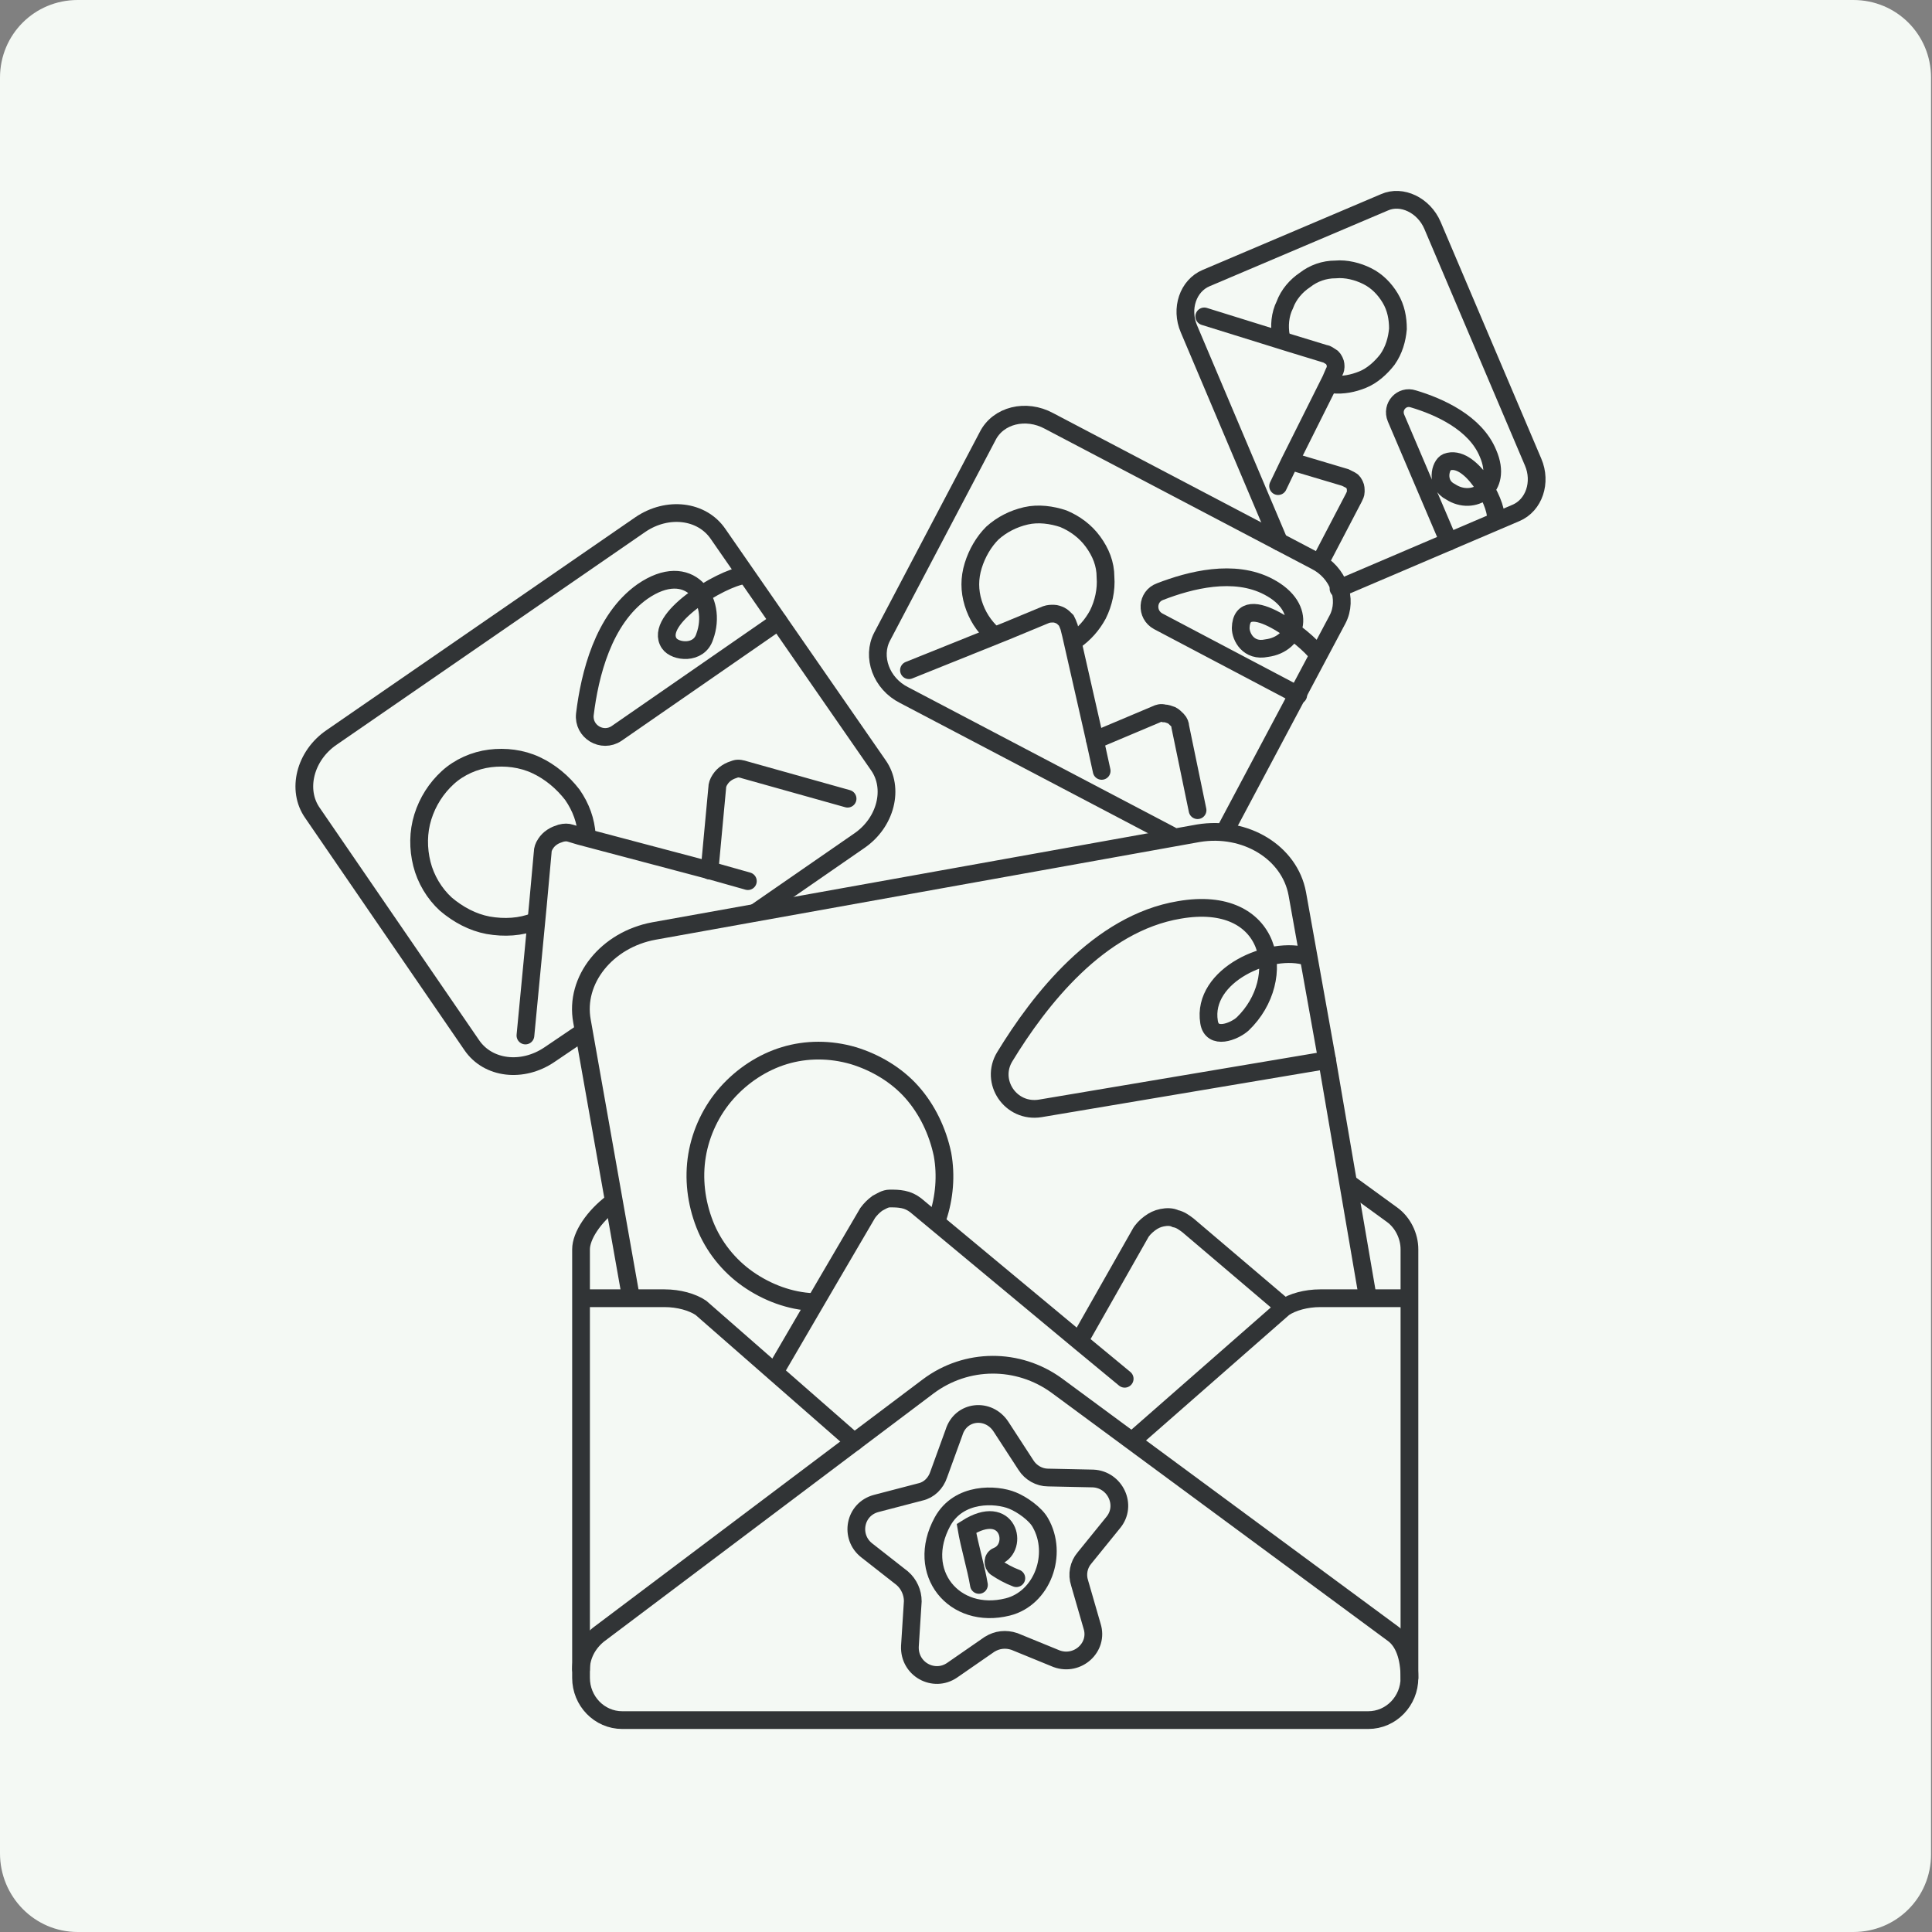 <svg version="1.1" id="Layer_1" xmlns="http://www.w3.org/2000/svg" xmlns:xlink="http://www.w3.org/1999/xlink" x="0px" y="0px" viewBox="0 0 201.5 201.5" style="enable-background:new 0 0 201.5 201.5;" xml:space="preserve">
<rect x="0" y="0" width="201.5" height="201.5" fill="#808080" stroke="none"/>
<style type="text/css">
	.st0{fill:#f4f9f4;}
	.st1{fill:none;stroke:#313436;stroke-width:1.85;stroke-linecap:round;stroke-miterlimit:10;}
</style>
<path class="st0" d="M8.1,201.5h185.2c4.5,0,8.1-3.6,8.1-8.1V8.1c0-4.5-3.6-8.1-8.1-8.1H8.1C3.6,0,0,3.6,0,8.1v185.2  C0,197.8,3.6,201.5,8.1,201.5z" fill="#000000"/>
<g>
	<g>
		<g>
			<g>
				<g>
					<path class="st1" d="M139.6,61.4l18.5-7.9c1.9-0.8,2.7-3.2,1.8-5.3l-10.5-24.7c-0.9-2.1-3.2-3.2-5-2.4L125.8,29       c-1.9,0.8-2.7,3.2-1.8,5.3l9.4,22.2" fill="#000000"/>
					<path class="st1" d="M133.3,50.7l1.2-2.5l4.3-8.6l0.3-0.7c0.1-0.2,0.2-0.4,0.2-0.6s0-0.4-0.1-0.6s-0.2-0.4-0.4-0.5       c-0.2-0.1-0.4-0.3-0.6-0.3l-3.6-1.1l-9-2.8" fill="#000000"/>
					<path class="st1" d="M134.6,48.1l5.7,1.7c0.2,0.1,0.4,0.2,0.6,0.3c0.2,0.1,0.3,0.3,0.4,0.5c0.1,0.2,0.1,0.4,0.1,0.7       c0,0.2-0.1,0.4-0.2,0.6l-3.5,6.7" fill="#000000"/>
					<path class="st1" d="M156,54c0.1-1.7-2.7-6.7-5.1-5.8c-0.7,0.3-1.2,2.3,0.4,3.1c2.3,1.5,5.5-0.3,3.9-4       c-1.3-3.2-5.1-4.9-7.8-5.7c-1.2-0.4-2.3,0.8-1.8,2l5.5,12.9" fill="#000000"/>
					<path class="st1" d="M133.6,35.1c-0.2-1.1-0.1-2.3,0.4-3.3c0.4-1.1,1.2-2,2.1-2.6c0.9-0.7,2-1.1,3.2-1.1       c1.1-0.1,2.3,0.2,3.3,0.7s1.8,1.3,2.4,2.3c0.6,1,0.8,2.1,0.8,3.2c-0.1,1.1-0.4,2.2-1.1,3.2c-0.7,0.9-1.6,1.7-2.6,2.1       c-1,0.4-2,0.6-3.1,0.5" fill="#000000"/>
				</g>
				<g>
					<path class="st1" d="M127.8,86.6l11.7-22c1.1-2.1,0.1-4.9-2.3-6.1l-27.8-14.6c-2.4-1.3-5.3-0.6-6.4,1.6L92,66.4       c-1.1,2.1-0.1,4.9,2.3,6.1l27.8,14.6" fill="#000000"/>
					<path class="st1" d="M114.9,80.4l-0.7-3.2l-2.5-11l-0.2-0.8c-0.1-0.3-0.2-0.5-0.3-0.7c-0.2-0.2-0.4-0.4-0.6-0.5       s-0.5-0.2-0.7-0.2c-0.3,0-0.5,0-0.8,0.1l-4.1,1.7l-10.2,4.1" fill="#000000"/>
					<path class="st1" d="M114.2,77.2l6.4-2.7c0.2-0.1,0.5-0.2,0.8-0.1c0.3,0,0.5,0.1,0.8,0.2c0.2,0.1,0.4,0.3,0.6,0.5       s0.3,0.5,0.3,0.7l1.8,8.7" fill="#000000"/>
					<path class="st1" d="M137.4,68.2c-1.1-1.6-7.9-6.9-8-2.7c0,0.9,0.8,2.5,2.7,2.1c3.2-0.4,4.4-4.2,0.2-6.4       c-3.6-1.9-8.2-0.7-11.3,0.5c-1.4,0.5-1.5,2.4-0.2,3.1l14.6,7.7" fill="#000000"/>
					<path class="st1" d="M103.6,66.2c-1-0.9-1.7-2-2.1-3.3c-0.4-1.3-0.4-2.6,0-3.9c0.4-1.3,1.1-2.5,2-3.4c1-0.9,2.2-1.5,3.5-1.8       s2.7-0.1,3.9,0.3c1.2,0.5,2.3,1.3,3.1,2.4c0.8,1.1,1.3,2.3,1.3,3.7c0.1,1.3-0.2,2.7-0.8,3.9c-0.6,1.1-1.4,2-2.4,2.7" fill="#000000"/>
				</g>
				<g>
					<path class="st1" d="M78.9,95.1l10.7-7.4c2.8-1.9,3.7-5.5,2-7.9L74.9,55.7c-1.7-2.5-5.3-2.9-8.1-1L34.6,76.9       c-2.8,1.9-3.7,5.5-2,7.9L49.2,109c1.7,2.5,5.3,2.9,8.1,1l3.4-2.3" fill="#000000"/>
					<path class="st1" d="M78,91.9l-3.9-1.1l-13.6-3.6l-1-0.3c-0.3-0.1-0.6-0.1-1,0c-0.3,0.1-0.6,0.2-0.9,0.4s-0.5,0.4-0.7,0.7       c-0.2,0.3-0.3,0.6-0.3,0.9l-0.5,5.5L54.8,108" fill="#000000"/>
					<path class="st1" d="M74,90.8l0.8-8.6c0-0.3,0.1-0.6,0.3-0.9c0.2-0.3,0.4-0.5,0.7-0.7c0.3-0.2,0.6-0.3,0.9-0.4s0.7,0,1,0.1       l10.7,3" fill="#000000"/>
					<path class="st1" d="M77.6,60c-2.4,0.3-9.5,4.6-7.8,7.1c0.6,0.9,3.1,1.2,3.7-0.7c1.4-3.8-1.6-8.1-6.5-4.7       c-4.1,2.9-5.5,8.7-6,12.8c-0.2,1.8,1.8,3,3.3,2l16.9-11.7" fill="#000000"/>
					<path class="st1" d="M55.8,96.1c-1.5,0.6-3.2,0.7-4.9,0.4c-1.6-0.3-3.1-1.1-4.4-2.2c-1.2-1.1-2.1-2.6-2.5-4.2s-0.4-3.3,0.1-4.9       s1.4-3,2.6-4.1c1.2-1.1,2.8-1.8,4.4-2c1.6-0.2,3.3,0,4.8,0.7s2.8,1.8,3.8,3.1c0.9,1.3,1.4,2.7,1.5,4.2" fill="#000000"/>
				</g>
				<g>
					<g>
						<path class="st1" d="M140.8,123.5l4.4,3.2c1.1,0.8,1.8,2.2,1.8,3.6V175c0,2.4-1.9,4.4-4.3,4.4H64.9c-2.4,0-4.3-2-4.3-4.4        v-44.7c0-1.4,1.3-3.4,3.3-4.9" fill="#000000"/>
						<g>
							<g>
								<g>
									<path class="st1" d="M138.4,110.5l-3.1-17.3c-0.8-4.3-5.4-7.1-10.3-6.3L68.2,97.1c-4.9,0.9-8.3,5.1-7.5,9.4l5.1,28.8" fill="#000000"/>
									<path class="st1" d="M142.6,135l-4.2-24.5" fill="#000000"/>
									<path class="st1" d="M117.3,143.8l-4.6-3.8l-16-13.3l-1.2-1c-0.4-0.3-0.8-0.5-1.3-0.6s-0.9-0.1-1.4-0.1s-0.9,0.3-1.3,0.5           c-0.4,0.3-0.7,0.6-1,1l-4.1,7l-5.6,9.6" fill="#000000"/>
									<path class="st1" d="M112.6,139.8l6.3-11.1c0.2-0.4,0.6-0.8,1-1.1c0.4-0.3,0.8-0.5,1.3-0.6s1-0.1,1.4,0.1           c0.5,0.1,0.9,0.4,1.3,0.7l10,8.5" fill="#000000"/>
									<path class="st1" d="M84.8,135.8c-2.4-0.1-4.8-1-6.8-2.4c-2-1.4-3.6-3.4-4.5-5.7c-0.9-2.3-1.2-4.8-0.8-7.2           c0.4-2.4,1.5-4.7,3.1-6.5s3.7-3.2,6-3.9c2.3-0.7,4.8-0.7,7.2,0c2.3,0.7,4.5,2,6.1,3.8s2.7,4.1,3.2,6.5           c0.4,2.2,0.2,4.5-0.5,6.6" fill="#000000"/>
								</g>
							</g>
						</g>
						<g>
							<path class="st1" d="M60.7,135.4h8.6c1.5,0,2.9,0.4,3.8,1l16,14" fill="#000000"/>
							<path class="st1" d="M146.3,135.4h-8.6c-1.5,0-2.9,0.4-3.8,1l-15.4,13.5" fill="#000000"/>
							<path class="st1" d="M60.6,174.1c0-1.4,0.7-2.7,1.8-3.6l34.4-25.9c4-3,9.4-3,13.4-0.1l35.1,25.9c1.1,0.8,1.7,2.4,1.7,4.6" fill="#000000"/>
						</g>
					</g>
				</g>
			</g>
			<g>
				<g>
					<path class="st1" d="M104.4,148.8l2.6,4c0.5,0.8,1.4,1.3,2.3,1.3l4.7,0.1c2.3,0.1,3.6,2.8,2.1,4.6l-3,3.7       c-0.6,0.7-0.8,1.7-0.5,2.6l1.3,4.5c0.7,2.2-1.5,4.2-3.7,3.4l-4.4-1.8c-0.9-0.3-1.8-0.2-2.6,0.3l-3.9,2.7       c-1.9,1.3-4.5-0.1-4.4-2.5l0.3-4.7c0-0.9-0.4-1.8-1.1-2.4l-3.7-2.9c-1.8-1.4-1.3-4.3,1-4.9l4.6-1.2c0.9-0.2,1.6-0.9,1.9-1.8       l1.6-4.4C100.2,147.1,103.1,146.8,104.4,148.8z" fill="#000000"/>
				</g>
				<g>
					<g>
						<g>
							<path class="st1" d="M102.1,165.3c-0.3-1.8-1-4.1-1.3-5.9c4.4-2.8,5.5,2,3.2,2.9c-0.5,0.2-0.5,0.9-0.1,1.2         c0.6,0.4,1.3,0.8,2.1,1.1" fill="#000000"/>
							<path class="st1" d="M98.3,158.7c-2.9,5.3,1.2,10.3,6.8,8.9c3.6-0.9,5.3-5.5,3.4-8.8c-0.5-0.9-1.9-1.9-2.9-2.3         C103.9,155.8,100,155.6,98.3,158.7z" fill="#000000"/>
						</g>
					</g>
				</g>
			</g>
		</g>
	</g>
	<path class="st1" d="M136.4,99.8c-3.9-1.3-11.1,1.9-10.3,6.8c0.3,1.9,2.6,1,3.5,0.2c4.9-4.7,3.2-13.6-6.6-11.9   c-8.4,1.4-14.6,9.4-18.2,15.3c-1.6,2.6,0.6,5.9,3.7,5.4l29.7-5" fill="#000000"/>
</g>
</svg>